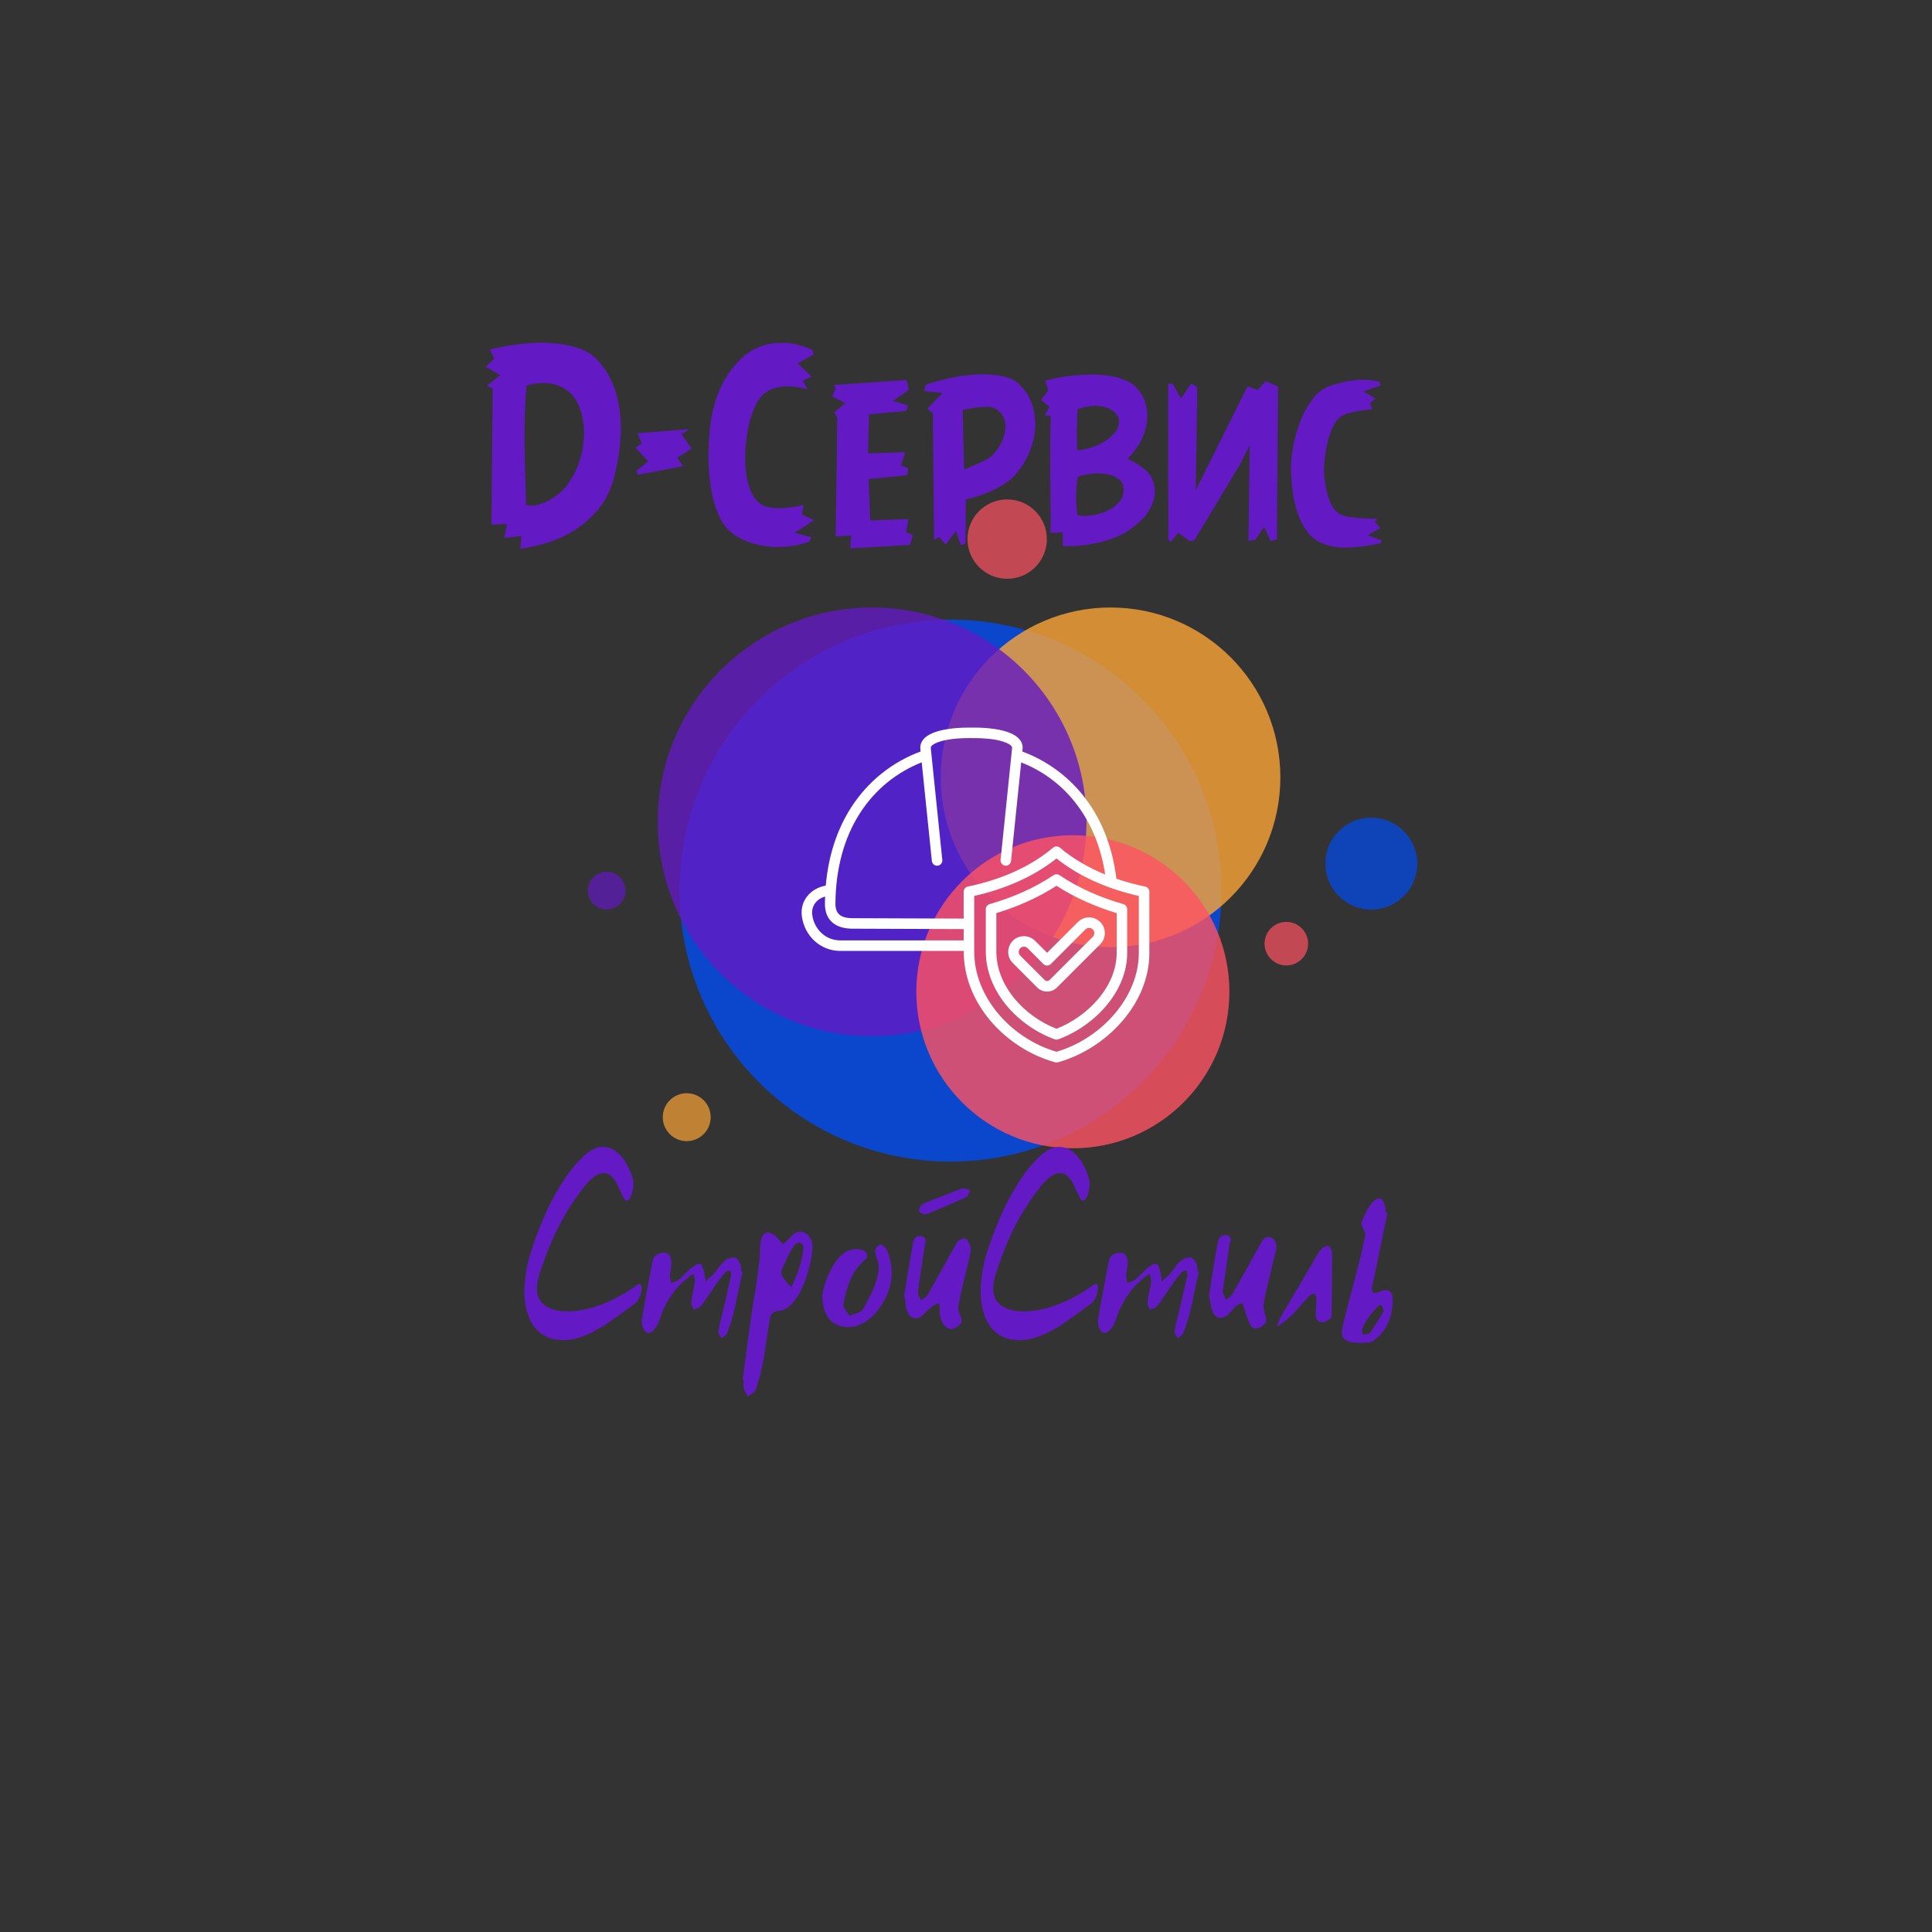 <?xml version="1.0" encoding="UTF-8" standalone="no" ?>
<!DOCTYPE svg PUBLIC "-//W3C//DTD SVG 1.1//EN" "http://www.w3.org/Graphics/SVG/1.1/DTD/svg11.dtd">
<svg xmlns="http://www.w3.org/2000/svg" xmlns:xlink="http://www.w3.org/1999/xlink" version="1.1" width="500" height="500" viewBox="0 0 500 500" xml:space="preserve">
<rect x="0" y="0" width="500" height="500" fill="#333333" stroke="none"/>
<desc>Created with Fabric.js 3.6.3</desc>
<defs>
</defs>
<g transform="matrix(1 0 0 1 241.5 119.51)" style=""  ><path fill="#6319C3" opacity="1" d="M-112.10-22.44L-115.83-24.63L-113.55-26.68L-113.93-27.45Q-114.12-27.77-114.32-28.20Q-114.51-28.64-114.73-29.09L-114.73-29.09Q-110.21-30.14-105.94-30.56L-105.94-30.56Q-103.54-30.82-101.36-30.82L-101.36-30.82Q-99.66-30.82-98.05-30.66L-98.05-30.66Q-94.40-30.34-91.59-29.33Q-88.78-28.32-87.05-26.52L-87.05-26.52Q-84.42-23.76-82.94-20.21Q-81.47-16.67-81.05-12.66L-81.05-12.66Q-80.83-10.67-80.83-8.59Q-80.83-6.50-81.05-4.32L-81.05-4.32Q-81.47 0.01-82.65 4.28L-82.65 4.28Q-83.97 9.22-86.89 12.57Q-89.81 15.92-93.34 18.02Q-96.87 20.13-100.47 21.14Q-104.08 22.15-106.84 22.53L-106.84 22.53L-106.59 19.20L-110.98 19.71L-110.31 16.12L-114.32 16.24L-114.00-18.98L-115.50-19.62L-112.10-22.44ZM-105.75-5.09L-105.75-5.09Q-105.72-1.05-105.59 3.09Q-105.46 7.23-105.33 11.18L-105.33 11.18Q-104.63 11.34-103.89 11.34L-103.89 11.34Q-102.93 11.34-101.97 11.05L-101.97 11.05Q-100.27 10.53-98.76 9.60Q-97.25 8.67-96.13 7.60Q-95.01 6.52-94.62 5.91L-94.62 5.91Q-92.44 2.83-91.46-0.39Q-90.48-3.61-90.39-6.53L-90.39-6.53Q-90.39-6.95-90.35-7.37L-90.35-7.37Q-90.35-9.80-90.87-11.92L-90.87-11.92Q-91.44-14.39-92.50-16.03L-92.50-16.03Q-93.63-17.79-95.10-18.74Q-96.58-19.69-98.28-20.10L-98.28-20.10Q-99.53-20.39-100.84-20.39L-100.84-20.39Q-101.29-20.39-101.74-20.36L-101.74-20.36Q-103.54-20.23-105.21-19.78L-105.21-19.78Q-105.53-16.64-105.66-12.85L-105.66-12.85Q-105.75-9.87-105.75-6.69L-105.75-6.69Q-105.75-5.89-105.75-5.09Z"/><path fill="#6319C3" opacity="1" d="M-73.74-0.12L-76.98-3.61L-75.40-4.86L-76.53-7.40L-62.99-8.46L-65.14-7.14L-62.51-3.42L-66.20-1.05L-64.75 1.13L-76.37 3.35L-76.85 2.39L-73.74-0.12Z"/><path fill="#6319C3" opacity="1" d="M-58.15-2.75L-58.15-2.75Q-58.05-5.89-57.76-8.65L-57.76-8.65Q-57.50-11.79-56.53-15.13Q-55.55-18.47-53.89-21.35Q-52.24-24.24-49.92-26.50Q-47.59-28.76-44.58-29.89L-44.58-29.89Q-42.07-30.79-39.12-30.79L-39.12-30.79Q-38.83-30.79-38.51-30.79L-38.51-30.79Q-35.24-30.69-31.23-28.96L-31.23-28.96L-30.97-27.71L-35.05-25.49L-31.49-22.06L-33.73-20.94L-32.48-18.79Q-33.86-19.17-35.34-19.36L-35.34-19.36Q-36.46-19.53-37.55-19.53L-37.55-19.53L-38.29-19.49Q-39.76-19.43-41.17-19.01Q-42.59-18.59-43.77-17.60L-43.77-17.60Q-45.09-16.54-46.12-14.28Q-47.14-12.02-47.77-9.20Q-48.39-6.37-48.59-3.20L-48.59-3.20Q-48.65-2.07-48.65-1.02L-48.65-1.02Q-48.65 0.97-48.42 2.80L-48.42 2.80Q-48.07 5.66-47.05 7.89Q-46.02 10.12-44.32 11.11L-44.32 11.11Q-43.32 11.69-41.91 11.88L-41.91 11.88Q-40.92 12.01-39.86 11.98L-39.86 11.98Q-39.44 11.98-39.03 11.98L-39.03 11.98Q-37.55 11.91-36.09 11.67Q-34.63 11.43-33.48 11.18L-33.48 11.18Q-33.60 11.50-33.64 11.90Q-33.67 12.30-33.80 12.68L-33.80 12.68Q-33.92 13.13-33.99 13.61L-33.99 13.61L-30.84 15.12L-35.82 18.39L-31.55 19.52L-32.10 20.70Q-34.98 21.76-38.35 21.99L-38.35 21.99Q-39.22 22.05-40.08 22.05L-40.08 22.05Q-42.55 22.05-44.93 21.57L-44.93 21.57Q-48.10 20.93-50.77 19.34Q-53.43 17.75-54.81 15.19L-54.81 15.19Q-56.19 12.68-56.91 9.70Q-57.63 6.72-57.92 3.57L-57.92 3.57Q-58.15 1.20-58.15-1.18L-58.15-1.18Q-58.18-1.95-58.15-2.75Z"/><path fill="#6319C3" opacity="1" d="M-22.79-15.16L-26.13-16.93L-25.23-19.04L-25.68-19.91L-6.88-21.16L-6.30-18.59L-10.38-15.77L-6.50-14.58L-7.01-13.14L-16.60-12.28L-16.83-2.17L-7.23-2.49L-8.32 0.94L-6.43 1.71L-6.75 3.48L-16.70 4.47L-16.28 15.19L-6.37 14.80L-7.01 18.20L-5.25 19.00L-5.98 21.51L-21.48 22.40L-21.22 19.07L-25.23 19.32L-24.81-11.41L-25.62-12.72L-22.79-15.16Z"/><path fill="#6319C3" opacity="1" d="M2.42-17.79L-2.33-18.31L-1.94-19.91Q0.75-20.90 4.23-21.64Q7.72-22.38 11.18-22.60L11.18-22.60Q12.08-22.67 12.94-22.64L12.94-22.64Q15.41-22.64 17.63-22.22L17.63-22.22Q20.61-21.67 22.25-20.10L22.25-20.10Q24.88-17.54 25.81-14.23L25.81-14.23Q26.45-11.99 26.42-9.74L26.42-9.74Q26.42-8.68 26.29-7.62L26.29-7.62Q25.87-4.29 24.28-1.13Q22.70 2.03 20.29 4.34L20.29 4.34Q19.49 5.08 18.24 5.87Q16.99 6.65 15.45 7.37Q13.91 8.10 12.09 8.72Q10.28 9.35 8.45 9.73L8.45 9.73L8.39 21.15L7.20 21.57L5.89 17.88L3.26 21.44L1.56 19.45L0.24 20.25L-0.08-12.60L-1.52-13.72L2.42-17.79ZM7.65-13.46L7.65-13.46L8.00 1.97Q9.64 1.39 11.02 0.72L11.02 0.72Q12.21 0.20 13.31-0.36Q14.42-0.92 14.97-1.37L14.97-1.37Q16.34-2.62 17.32-4.32Q18.30-6.02 18.59-7.78L18.59-7.78Q18.69-8.43 18.72-9.00L18.72-9.00Q18.72-10.09 18.37-11.09L18.37-11.09Q17.85-12.66 16.15-13.72L16.15-13.72Q15.35-14.20 14.04-14.23L14.04-14.23Q13.94-14.23 13.87-14.20L13.87-14.20Q12.46-14.17 11.08-14.04L11.08-14.04Q9.42-13.78 7.65-13.46Z"/><path fill="#6319C3" opacity="1" d="M30.11-14.23L27.96-16.03L29.79-18.47L28.98-21.00Q32.19-21.87 35.62-22.25L35.62-22.25Q38.35-22.57 40.89-22.57L40.89-22.57Q41.53-22.57 42.14-22.57L42.14-22.57Q45.22-22.48 47.82-21.77Q50.41-21.07 51.92-19.85L51.92-19.85Q53.69-18.34 54.62-16.09L54.62-16.09Q55.42-14.14 55.42-11.92L55.42-11.92Q55.42-11.60 55.42-11.28L55.42-11.28Q55.29-8.71 54.04-5.99Q52.79-3.26 50.29-0.79L50.29-0.79Q52.40 0.14 54.39 1.65Q56.38 3.16 56.99 5.21L56.99 5.21Q57.38 6.52 57.38 7.71L57.38 7.71Q57.38 8.38 57.25 9.03L57.25 9.03Q56.93 10.79 56.03 12.36Q55.13 13.93 53.75 15.22Q52.37 16.50 50.93 17.56L50.93 17.56Q49.36 18.68 47.29 19.50Q45.22 20.32 42.89 20.88Q40.57 21.44 38.16 21.67L38.16 21.67Q36.30 21.86 34.53 21.83L34.53 21.83Q34.02 21.83 33.54 21.83L33.54 21.83L33.54 18.27L30.36 18.39Q30.40 16.05 30.40 13.68L30.40 13.68Q30.40 8.93 30.30 4.02L30.30 4.02Q30.27 1.58 30.27-1.02L30.27-1.02Q30.27-6.21 30.43-11.95L30.43-11.95L29.56-11.95Q29.21-11.95 28.86-12.02L28.86-12.02L30.11-14.23ZM37.45 3.83Q37.00 6.52 37.00 8.75Q37.00 10.98 37.33 13.81L37.33 13.81Q38.13 14.00 39.15 14.00L39.15 14.00Q39.96 14.00 40.92 13.87L40.92 13.87Q43.07 13.61 44.96 12.73Q46.85 11.85 48.14 10.41L48.14 10.41Q49.26 9.15 49.26 7.39L49.26 7.39Q49.26 7.13 49.23 6.84L49.23 6.84Q49.10 5.21 47.85 4.34Q46.60 3.48 44.83 3.19L44.83 3.19Q43.84 3.03 42.75 3.03L42.75 3.03Q41.91 3.03 41.05 3.12L41.05 3.12Q39.06 3.35 37.45 3.83L37.45 3.83ZM37.20-8.59L37.20-8.59Q37.16-7.75 37.20-6.85L37.20-6.85Q37.20-5.06 37.26-2.94L37.26-2.94Q39.28-3.13 41.27-3.82Q43.26-4.51 44.77-5.54Q46.28-6.56 47.19-7.78Q48.10-9.00 48.10-10.19L48.10-10.19Q48.10-11.76 47.06-12.74Q46.02-13.72 44.45-14.14L44.45-14.14Q43.32-14.46 41.98-14.46L41.98-14.46Q41.46-14.46 40.95-14.42L40.95-14.42Q39.06-14.26 37.33-13.53L37.33-13.53Q37.26-11.09 37.20-8.59Z"/><path fill="#6319C3" opacity="1" d="M89.26-19.46L88.97 20.03L87.40 20.57L85.64 16.85L83.33 20.22L81.60 20.45L81.92-4.29L79.61 0.33L67.61 20.32L66.42 20.57L63.41 18.36L61.55 20.70L60.87 20.29L60.81-20.17L61.90-20.33L64.14-16.38L66.81-20.30L68.35-19.33L68.03 3.83L67.93 7.42L81.37-19.53L83.97-18.59L86.09-20.90L89.26-19.46Z"/><path fill="#6319C3" opacity="1" d="M92.60 1.20L92.60 1.20Q92.60-0.69 93.16-3.85Q93.72-7.01 94.94-10.27Q96.16-13.53 98.17-16.19Q100.17-18.85 103.06-19.78L103.06-19.78Q106.27-20.78 109.18-21.13L109.18-21.13Q110.15-21.26 111.21-21.23L111.21-21.23Q113.26-21.23 115.47-20.74L115.47-20.74Q115.60-20.55 115.66-20.26Q115.73-19.97 115.86-19.78L115.86-19.78L111.33-18.18L114.48-16.41L113.10-15.23L113.64-13.59Q112.78-13.53 111.72-13.40Q110.66-13.27 109.62-13.06Q108.58-12.85 107.61-12.60Q106.65-12.34 105.94-11.95L105.94-11.95Q104.63-11.31 103.71-9.53Q102.80-7.75 102.24-5.65Q101.68-3.55 101.41-1.48Q101.13 0.59 101.13 1.84L101.13 1.84Q101.13 2.96 101.31 4.50Q101.49 6.04 101.87 7.69Q102.26 9.35 102.94 10.82Q103.63 12.30 104.76 13.23L104.76 13.23Q105.33 13.74 106.52 14.03Q107.71 14.32 109.15 14.46Q110.60 14.61 112.12 14.67Q113.64 14.74 114.96 14.74L114.96 14.74Q114.83 14.86 114.69 15.09Q114.54 15.31 114.35 15.63L114.35 15.63L115.73 17.14L112.46 19.00L116.05 20.32Q115.92 20.83 115.79 21.09L115.79 21.09Q111.85 21.95 107.87 22.18L107.87 22.18Q107.29 22.21 106.71 22.21L106.71 22.21Q103.44 22.21 100.68 21.09L100.68 21.09Q98.18 20.09 96.61 17.83Q95.04 15.57 94.16 12.75Q93.27 9.92 92.94 6.88Q92.60 3.83 92.60 1.20Z"/></g><g transform="matrix(1.332 0 0 1.332 259.44 214.947)"  >
<g style=""   >
		<g transform="matrix(1.12 0 0 1.12 -10.091 11.67)"  >
<circle style="stroke: none; stroke-width: 0; stroke-dasharray: none; stroke-linecap: butt; stroke-dashoffset: 0; stroke-linejoin: miter; stroke-miterlimit: 4; fill: rgb(0,76,242); fill-rule: evenodd; opacity: 0.8;"  cx="0" cy="0" r="47.006" />
</g>
		<g transform="matrix(0.702 0 0 0.702 20.991 -10.34)"  >
<circle style="stroke: none; stroke-width: 0; stroke-dasharray: none; stroke-linecap: butt; stroke-dashoffset: 0; stroke-linejoin: miter; stroke-miterlimit: 4; fill: rgb(251,165,54); fill-rule: evenodd; opacity: 0.8;"  cx="0" cy="0" r="47.006" />
</g>
		<g transform="matrix(0.164 0 0 0.164 0.914 -56.627)"  >
<circle style="stroke: none; stroke-width: 0; stroke-dasharray: none; stroke-linecap: butt; stroke-dashoffset: 0; stroke-linejoin: miter; stroke-miterlimit: 4; fill: rgb(255,83,98); fill-rule: evenodd; opacity: 0.7;"  cx="0" cy="0" r="47.006" />
</g>
		<g transform="matrix(0.886 0 0 0.886 -25.328 -1.693)"  >
<circle style="stroke: none; stroke-width: 0; stroke-dasharray: none; stroke-linecap: butt; stroke-dashoffset: 0; stroke-linejoin: miter; stroke-miterlimit: 4; fill: rgb(99,25,195); fill-rule: evenodd; opacity: 0.8;"  cx="0" cy="0" r="47.006" />
</g>
		<g transform="matrix(0.647 0 0 0.647 13.674 31.322)"  >
<circle style="stroke: none; stroke-width: 0; stroke-dasharray: none; stroke-linecap: butt; stroke-dashoffset: 0; stroke-linejoin: miter; stroke-miterlimit: 4; fill: rgb(255,83,98); fill-rule: evenodd; opacity: 0.8;"  cx="0" cy="0" r="47.006" />
</g>
		<g transform="matrix(0.078 0 0 -0.078 -76.908 11.67)"  >
<circle style="stroke: none; stroke-width: 0; stroke-dasharray: none; stroke-linecap: butt; stroke-dashoffset: 0; stroke-linejoin: miter; stroke-miterlimit: 4; fill: rgb(99,25,195); fill-rule: evenodd; opacity: 0.7;"  cx="0" cy="0" r="47.006" />
</g>
		<g transform="matrix(0.09 0 0 0.09 55.153 21.98)"  >
<circle style="stroke: none; stroke-width: 0; stroke-dasharray: none; stroke-linecap: butt; stroke-dashoffset: 0; stroke-linejoin: miter; stroke-miterlimit: 4; fill: rgb(255,83,98); fill-rule: evenodd; opacity: 0.7;"  cx="0" cy="0" r="47.006" />
</g>
		<g transform="matrix(0.19 0 0 0.19 71.661 6.424)"  >
<circle style="stroke: none; stroke-width: 0; stroke-dasharray: none; stroke-linecap: butt; stroke-dashoffset: 0; stroke-linejoin: miter; stroke-miterlimit: 4; fill: rgb(0,76,242); fill-rule: evenodd; opacity: 0.7;"  cx="0" cy="0" r="47.006" />
</g>
		<g transform="matrix(0.099 0 0 0.099 -61.35 55.69)"  >
<circle style="stroke: none; stroke-width: 0; stroke-dasharray: none; stroke-linecap: butt; stroke-dashoffset: 0; stroke-linejoin: miter; stroke-miterlimit: 4; fill: rgb(251,165,54); fill-rule: evenodd; opacity: 0.7;"  cx="0" cy="0" r="47.006" />
</g>
</g>
</g>
<g transform="matrix(1 0 0 1 252.453 231.64)"  >
<path style="stroke: none; stroke-width: 0; stroke-dasharray: none; stroke-linecap: butt; stroke-dashoffset: 0; stroke-linejoin: miter; stroke-miterlimit: 4; fill: rgb(255,255,255); fill-rule: evenodd; opacity: 1;"  transform=" translate(-50.004, -49.999)" d="m 84.266 78.137 c -3.344 4.164 -8.016 7.434 -12.832 9.195 c -0.289 0.105 -0.613 0.113 -0.926 0 c -9.375 -3.398 -17.832 -12.266 -17.832 -22.75 v -10.93 c 0 -0.594 0.391 -1.141 0.988 -1.309 c 2.957 -0.848 5.836 -1.879 8.594 -3.113 c 2.758 -1.234 5.414 -2.684 7.934 -4.371 c 0.445 -0.312 1.055 -0.336 1.535 -0.016 c 5.078 3.402 10.664 5.816 16.551 7.5 v 0.004 c 0.566 0.16 0.984 0.688 0.984 1.309 v 11.305 h 0.004 c 0 4.844 -1.961 9.387 -5.008 13.18 z m -13.297 6.465 c 7.844 -3.047 15.574 -10.738 15.574 -19.645 h 0.004 v -10.285 c -5.477 -1.652 -10.758 -3.965 -15.574 -7.074 c -4.816 3.109 -10.098 5.422 -15.57 7.074 v 9.91 c 0 9.137 7.457 16.891 15.566 20.02 z m 13.84 -36.531 c -0.949 -0.297 -3.363 -1.32 -4.277 -1.738 c -3.527 -1.613 -6.715 -3.547 -9.555 -5.801 c -6.109 4.844 -13.434 7.91 -21.301 9.699 v 14.41 c 0 5.805 2.312 11.355 6.086 15.906 c 3.859 4.652 9.23 8.254 15.211 10.012 c 5.898 -1.738 11.285 -5.336 15.172 -9.961 c 3.777 -4.496 6.129 -9.953 6.129 -15.598 h 0.004 v -14.766 c -2.621 -0.594 -5.109 -1.316 -7.473 -2.164 z m -37.859 10.738 l -28.828 -0.105 c -4.109 -0.027 -7.117 -1.941 -7.082 -6.547 c 0.004 -0.598 0.02 -1.188 0.039 -1.77 c -2.184 0.633 -3.644 2.438 -3.309 4.812 c 0.516 3.66 3.434 6.531 7.231 6.531 h 31.949 z m -11.152 -45.961 c -7.07 2.625 -13.449 7.449 -17.965 14.469 c -3.496 5.434 -5.871 12.184 -6.574 20.238 c -3.918 0.684 -6.758 3.914 -6.18 8.012 c 0.703 5.008 4.766 8.887 9.926 8.887 h 31.949 c 0 6.606 2.461 12.695 6.715 17.828 c 4.277 5.156 10.262 9.125 16.922 10.996 c 0.238 0.07 0.5 0.078 0.758 0.008 c 12.496 -3.504 23.656 -15.07 23.656 -28.285 h -0.004 v -15.789 c 0.035 -0.66 -0.414 -1.266 -1.082 -1.406 c -2.621 -0.555 -5.106 -1.23 -7.449 -2.035 c -1.004 -8.273 -3.809 -15.094 -7.781 -20.465 c -4.387 -5.93 -10.188 -10.078 -16.555 -12.445 l 0.078 -1.027 c -0.066 -3.609 -5.367 -4.644 -8.609 -4.981 c -1.473 -0.152 -3.051 -0.211 -4.637 -0.18 c -1.586 -0.027 -3.168 0.031 -4.637 0.18 c -3.242 0.336 -8.543 1.371 -8.609 4.981 l 0.078 1.02 z m 5.625 28.059 c 0.074 0.746 -0.469 1.414 -1.215 1.492 c -0.746 0.074 -1.414 -0.469 -1.492 -1.215 l -2.629 -25.527 c -6.281 2.481 -11.926 6.856 -15.965 13.129 c -4.231 6.574 -6.293 14.594 -6.363 23.391 c -0.023 2.957 1.703 3.789 4.375 3.809 l 28.816 0.105 v -6.953 c 0 -0.691 0.512 -1.262 1.176 -1.352 c 4.453 -0.945 8.508 -2.254 12.164 -3.926 c 3.66 -1.672 6.93 -3.715 9.809 -6.129 c 0.52 -0.434 1.262 -0.414 1.758 0.008 c 3.328 2.82 7.469 5.215 11.715 6.945 c -2.031 -13.504 -9.633 -24.238 -21.734 -29.023 l -2.629 25.52 c -0.074 0.746 -0.742 1.289 -1.492 1.215 c -0.746 -0.074 -1.289 -0.742 -1.215 -1.492 l 2.981 -28.945 c 0.051 -0.492 -0.492 -0.91 -1.367 -1.309 c -2.41 -1.09 -6.227 -1.293 -9.133 -1.27 h -0.043 c -2.906 -0.027 -6.723 0.18 -9.133 1.27 c -0.879 0.398 -1.422 0.816 -1.371 1.309 l 2.981 28.945 z m 37.035 17.984 l -8.949 8.949 c -0.531 0.531 -1.395 0.531 -1.93 0 l -4.082 -4.082 c -0.266 -0.266 -0.609 -0.398 -0.953 -0.398 v 0.004 c -1.219 0 -1.781 1.469 -0.953 2.301 l 6.324 6.324 c 0.348 0.348 0.914 0.348 1.262 0 l 11.188 -11.188 c 0.828 -0.828 0.266 -2.301 -0.953 -2.301 c -0.348 0 -0.691 0.133 -0.953 0.391 z m -9.914 6.055 l -3.117 -3.117 c -0.789 -0.789 -1.836 -1.184 -2.883 -1.184 v -0.004 c -3.641 0 -5.426 4.41 -2.883 6.953 l 6.324 6.324 c 1.41 1.41 3.707 1.41 5.117 0 l 11.188 -11.188 c 0.793 -0.793 1.191 -1.84 1.191 -2.883 c 0 -3.641 -4.41 -5.426 -6.953 -2.883 l -7.984 7.984 z" stroke-linecap="round" />
</g>
<g transform="matrix(1 0 0 1 248.703 324.45)" style=""  ><path fill="#6319C3" opacity="1" d="M-84.90-19.31C-85.92-22.81-88.40-27.64-92.72-27.64C-95.90-27.64-98.63-24.33-100.41-22.30C-105.37-16.07-108.80-8.19-111.21-0.75C-112.17 2.11-112.99 5.98-112.99 9.73C-112.99 15.83-110.64 22.38-102.89 22.38C-96.21 22.38-89.73 16.72-84.39 12.91C-83.25 12.08-82.61 10.05-82.61 8.84C-82.61 8.27-82.81 7.83-83.19 7.83C-83.31 7.83-83.50 7.89-83.70 8.02C-88.91 11.77-95.45 14.94-102.00 14.94C-105.49 14.94-109.75 13.61-109.75 9.10C-109.75 6.49-108.48 3.50-107.84 1.66C-105.68-4.44-102.63-10.54-98.76-15.69C-97.23-17.72-95.01-20.84-92.34-20.84C-89.29-20.84-88.08-15.18-87.64-15.18L-87.64-15.24C-87.32-14.16-86.87-13.72-86.49-13.72C-85.60-13.72-84.78-16.13-84.78-18.04C-84.78-18.48-84.78-18.93-84.90-19.31Z"/><path fill="#6319C3" opacity="1" d="M-56.50 4.65C-56.69 4.65-56.81 4.58-56.88 4.58L-56.88 4.01C-56.88 2.30-58.08 0.96-58.66 0.96C-61.33 0.96-62.28 3.19-63.93 5.16C-64.57 5.92-65.39 6.30-66.09 7.19C-66.22 5.60-66.79 2.61-67.62 2.61C-69.40 2.61-71.30 5.41-73.15 6.81C-73.59 7.25-74.35 7.25-75.05 7.57C-75.12 6.94-75.31 6.30-75.31 5.73C-75.31 4.58-74.93 3.57-74.93 2.55C-74.93 1.22-75.31-0.25-76.77-0.25C-78.17-0.25-79.50 0.26-79.82 1.92C-80.84 7.06-81.79 12.08-82.61 17.10L-82.61 17.55C-82.61 19.39-81.66 20.54-80.90 20.54C-79.88 20.54-78.48 18.76-77.91 16.91C-76.51 12.21-73.34 7.83-69.27 5.22C-69.14 5.73-68.89 6.24-68.89 6.81C-68.89 8.78-69.78 10.81-69.78 12.78C-69.78 13.35-69.40 13.93-69.14 14.50C-68.51 14.24-67.62 14.05-67.24 13.48C-65.01 10.56-63.23 7.32-60.88 4.71C-60.63 4.46-60.05 4.46-59.67 4.33C-59.61 4.71-59.48 5.16-59.48 5.54L-60.88 11.77C-61.52 14.50-62.28 17.29-62.85 20.15C-62.85 20.66-62.28 21.30-62.02 21.93C-61.52 21.49-60.69 21.11-60.56 20.54C-58.53 15.90-57.83 9.92-56.50 4.65Z"/><path fill="#6319C3" opacity="1" d="M-56.50 32.55L-56.24 32.55C-56.24 33.05-56.31 33.56-56.31 34.01C-56.31 35.15-55.67 36.11-55.16 36.99C-54.46 36.42-53.51 35.98-53.19 35.34C-50.90 29.24-50.52 22.57-49.31 16.15C-49.12 15.45-47.98 14.82-47.47 14.82C-41.82 14.82-38.45 2.93-38.45-1.90C-38.45-3.61-39.53-5.71-41.69-5.71C-43.60-5.71-45.25-2.60-46.01-2.60C-46.58-2.60-47.98-5.46-50.01-5.46C-52.43-5.46-51.86-0.69-52.17 1.79C-52.75 6.68-53.57 11.64-54.34 16.47ZM-43.91 8.65C-45.12 7.32-46.52 6.11-46.52 4.71C-46.52 4.58-46.46 4.52-46.46 4.39C-45.37 2.17-43.60-2.85-41.94-2.85C-41.56-2.85-40.74-2.28-40.74-1.58C-41.12 2.17-42.39 5.54-43.91 8.65Z"/><path fill="#6319C3" opacity="1" d="M-35.91 10.69C-35.91 16.09-33.36 19.01-29.11 19.01C-23.26 19.01-17.92 11.38-17.92 5.09C-17.92 3.00-18.37 0.90-19.26-1.20C-19.51-1.64-20.21-2.02-20.65-2.47C-21.67-1.96-22.18-1.64-22.18-0.69C-22.18 0.84-21.29 2.11-21.29 3.44C-21.29 6.94-23.51 11.13-25.42 14.43C-25.86 15.20-27.64 15.58-28.85 16.09C-29.36 15.13-30.44 14.18-30.44 13.23L-30.44 13.04C-29.55 8.97-28.66 4.78-24.66 1.41C-24.40 1.28-24.28 0.84-24.28 0.45C-24.28-0.69-25.67-1.20-27.14-1.20C-32.66-1.20-35.52 7.89-35.91 10.69Z"/><path fill="#6319C3" opacity="1" d="M-14.74 11.13C-14.30 11.57-14.36 13.42-14.17 14.18C-13.73 15.83-12.90 16.72-11.69 16.72C-9.47 16.72-8.71 13.55-5.72 12.85C-5.66 13.23-5.47 13.55-5.47 13.93C-5.47 14.37-5.53 14.75-5.53 15.13C-5.53 16.66-4.45 19.52-2.54 19.52C-1.46 19.52 0.19 18.25 0.19 17.29C0.19 16.47-0.70 15.32-0.70 13.93C-0.70 13.67-0.64 13.35-0.57 13.10C0.00 9.73 0.95 6.30 1.72 3.00C2.03 1.53 2.54 0.14 2.54-1.33C2.54-1.77 1.91-3.99 0.76-3.99C0.25-3.99-0.89-3.30-1.14-2.72C-3.69 1.72-6.10 6.24-8.58 10.56C-8.96 11.26-9.79 11.64-10.36 12.08C-10.61 11.38-11.12 10.62-11.12 10.05L-11.12 9.86C-10.61 5.86-9.98 1.85-9.34-2.15C-9.28-2.53-9.15-2.98-9.15-3.36C-9.15-3.93-9.47-4.57-10.74-4.57C-11.69-4.57-12.20-3.80-12.39-2.85C-13.28 1.85-13.98 6.49-14.74 11.13ZM-9.72-10.16C-9.15-10.22-8.83-10.22-8.71-10.29C-5.34-11.68-1.91-13.15 1.46-14.67C1.91-14.93 2.10-15.88 2.41-16.51C1.72-16.64 1.08-16.83 0.38-16.90C0.25-16.90-0.06-16.70-0.25-16.64C-3.11-15.62-5.85-14.48-8.71-13.40C-9.85-12.96-10.87-12.32-10.87-11.05C-10.61-10.67-9.98-10.29-9.72-10.16Z"/><path fill="#6319C3" opacity="1" d="M33.17-19.31C32.16-22.81 29.68-27.64 25.36-27.64C22.18-27.64 19.45-24.33 17.67-22.30C12.71-16.07 9.28-8.19 6.86-0.75C5.91 2.11 5.08 5.98 5.08 9.73C5.08 15.83 7.44 22.38 15.19 22.38C21.86 22.38 28.34 16.72 33.68 12.91C34.83 12.08 35.46 10.05 35.46 8.84C35.46 8.27 35.27 7.83 34.89 7.83C34.76 7.83 34.57 7.89 34.38 8.02C29.17 11.77 22.62 14.94 16.08 14.94C12.58 14.94 8.33 13.61 8.33 9.10C8.33 6.49 9.60 3.50 10.23 1.66C12.39-4.44 15.44-10.54 19.32-15.69C20.84-17.72 23.07-20.84 25.74-20.84C28.79-20.84 30.00-15.18 30.44-15.18L30.44-15.24C30.76-14.16 31.20-13.72 31.58-13.72C32.47-13.72 33.30-16.13 33.30-18.04C33.30-18.48 33.30-18.93 33.17-19.31Z"/><path fill="#6319C3" opacity="1" d="M61.58 4.65C61.39 4.65 61.26 4.58 61.20 4.58L61.20 4.01C61.20 2.30 59.99 0.96 59.42 0.96C56.75 0.96 55.80 3.19 54.14 5.16C53.51 5.92 52.68 6.30 51.98 7.19C51.86 5.60 51.28 2.61 50.46 2.61C48.68 2.61 46.77 5.41 44.93 6.81C44.48 7.25 43.72 7.25 43.02 7.57C42.96 6.94 42.77 6.30 42.77 5.73C42.77 4.58 43.15 3.57 43.15 2.55C43.15 1.22 42.77-0.25 41.31-0.25C39.91-0.25 38.57 0.26 38.26 1.92C37.24 7.06 36.29 12.08 35.46 17.10L35.46 17.55C35.46 19.39 36.41 20.54 37.18 20.54C38.19 20.54 39.59 18.76 40.16 16.91C41.56 12.21 44.74 7.83 48.81 5.22C48.93 5.73 49.19 6.24 49.19 6.81C49.19 8.78 48.30 10.81 48.30 12.78C48.30 13.35 48.68 13.93 48.93 14.50C49.57 14.24 50.46 14.05 50.84 13.48C53.06 10.56 54.84 7.32 57.19 4.71C57.45 4.46 58.02 4.46 58.40 4.33C58.47 4.71 58.59 5.16 58.59 5.54L57.19 11.77C56.56 14.50 55.80 17.29 55.22 20.15C55.22 20.66 55.80 21.30 56.05 21.93C56.56 21.49 57.39 21.11 57.51 20.54C59.55 15.90 60.25 9.92 61.58 4.65Z"/><path fill="#6319C3" opacity="1" d="M64.12 11.13L64.31 11.13C64.69 14.12 65.08 16.60 67.24 16.60C68.95 16.60 69.84 14.75 71.18 13.55C71.62 13.23 72.32 12.97 72.83 12.72L73.40 14.50C73.97 16.21 74.67 19.39 76.26 19.39C77.34 19.39 79.06 18.18 79.06 17.23C79.06 16.47 78.29 15.01 78.29 13.48C78.29 13.10 78.36 12.72 78.42 12.34C79.37 7.83 80.45 3.38 81.60-1.14C81.66-1.39 81.66-1.58 81.66-1.83C81.66-2.98 80.90-4.31 79.37-4.31C78.55-4.31 78.04-3.49 77.59-2.72C75.12 1.72 72.76 6.11 70.16 10.56C69.84 11.13 69.14 11.51 68.51 11.89C68.32 11.13 67.74 10.49 67.74 9.67C68.32 5.66 68.95 1.72 69.46-2.22C69.59-2.72 69.78-3.23 69.78-3.74C69.78-4.25 69.46-4.82 68.38-4.82C67.24-4.82 66.66-4.06 66.47-2.98C65.58 1.72 64.88 6.36 64.12 11.13Z"/><path fill="#6319C3" opacity="1" d="M95.90 16.53C96.02 10.56 96.02 5.16 96.02-0.25C96.02-0.88 95.45-2.02 94.94-2.02C94.12-2.02 92.78-1.01 92.27 0.20L82.87 16.15C82.36 17.04 82.11 18.06 81.66 18.95C85.47 16.72 87.38 13.86 90.18 10.88C90.62 10.56 91.13 10.43 91.51 10.24C91.70 10.69 91.96 11.26 91.96 11.70C91.96 13.16 91.83 14.50 91.83 15.90C91.83 17.10 92.53 17.74 93.48 17.74C94.56 17.74 95.26 16.98 95.90 16.53Z"/><path fill="#6319C3" opacity="1" d="M110.39-10.60C110.13-10.60 109.94-10.67 109.88-10.67L109.88-11.37C109.88-11.94 109.37-14.35 108.29-14.35C105.94-14.35 103.59-8.06 103.59-7.81C103.59-6.98 104.60-6.16 104.60-4.88C104.60-4.69 104.60-4.50 104.54-4.31C103.01 3.25 100.79 10.37 99.01 17.80C98.76 18.95 98.57 19.84 98.57 20.54C98.57 22.06 99.77 23.08 103.21 23.08C104.41 23.08 105.87 23.14 106.70 22.57C110.39 19.96 111.72 16.02 111.72 11.77C111.72 10.18 111.02 9.41 109.88 9.41C109.05 9.41 107.97 10.18 107.02 10.18C106.51 10.18 106.32 9.54 106.32 8.84C107.84 2.17 108.99-4.12 110.39-10.60ZM109.43 14.82C108.29 16.60 107.15 18.69 105.87 20.47C105.62 20.92 104.67 20.79 103.90 20.92C103.90 20.54 103.84 20.15 103.84 19.84C103.84 18.18 107.72 13.29 108.54 13.29C109.05 13.29 109.05 13.80 109.43 14.82Z"/></g></svg>